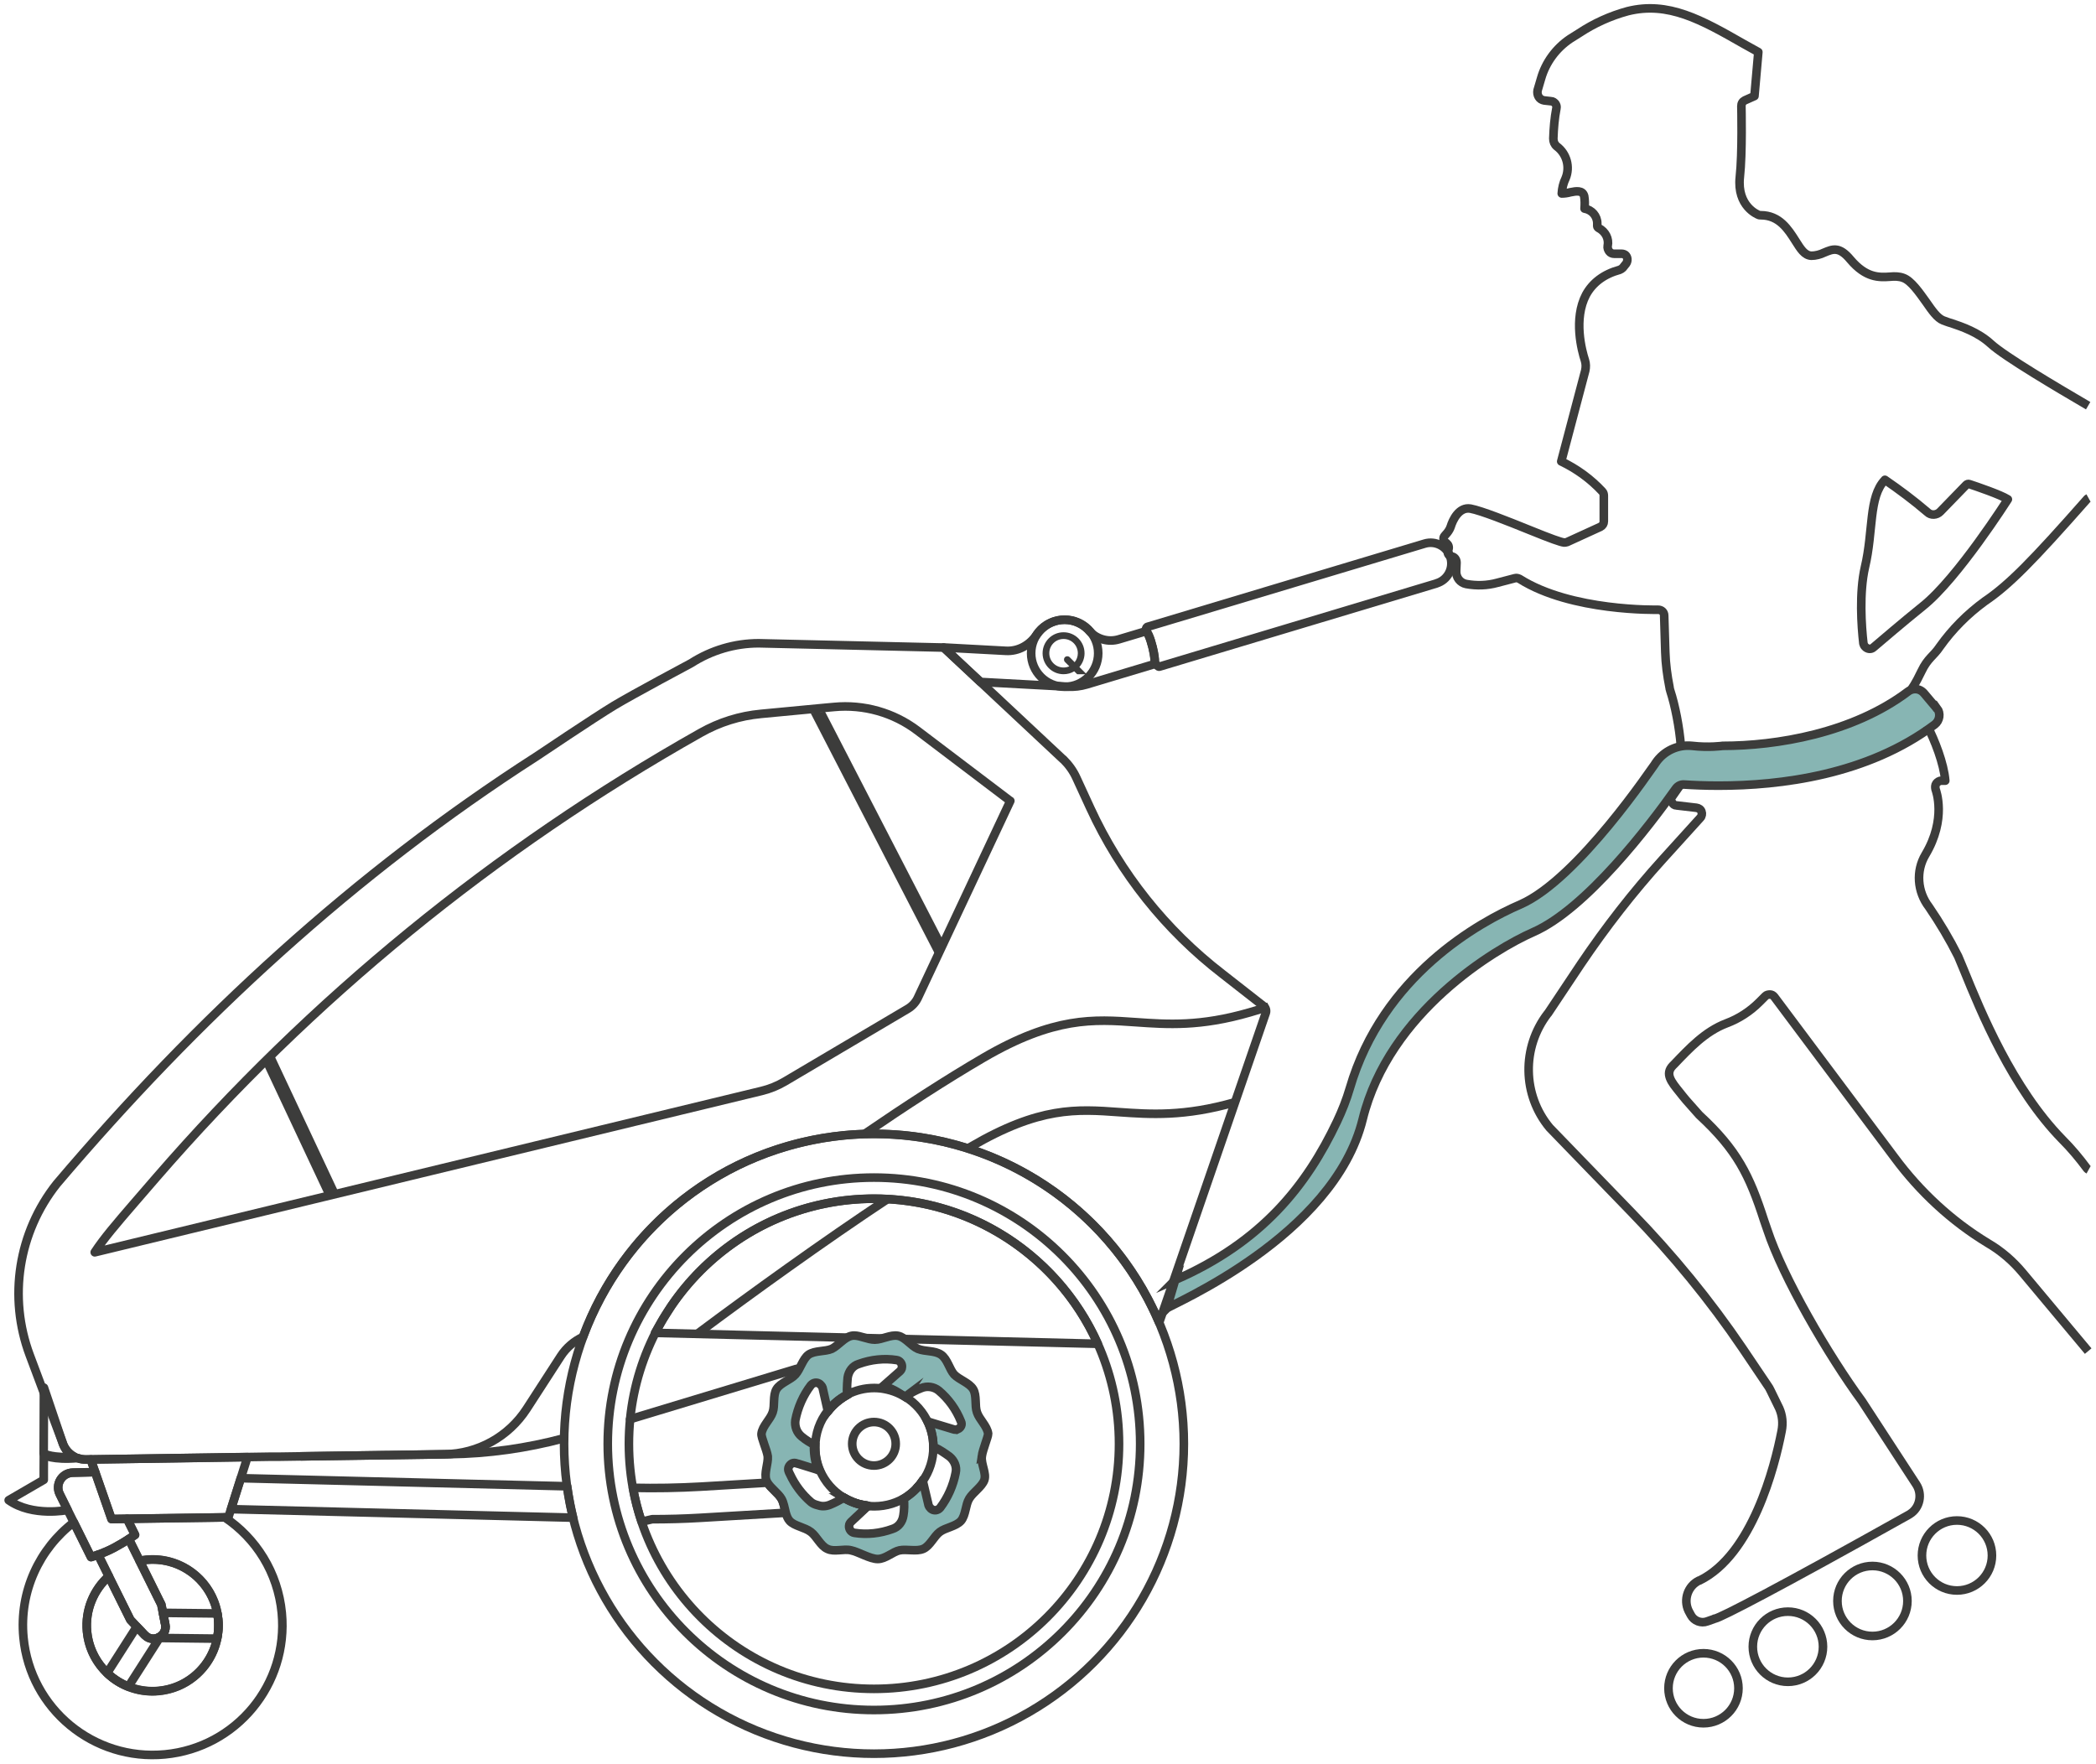 <?xml version="1.0" encoding="UTF-8"?><svg id="Ebene_1" xmlns="http://www.w3.org/2000/svg" viewBox="0 0 243.76 205.11"><defs><style>.cls-1,.cls-2,.cls-3,.cls-4,.cls-5,.cls-6{stroke:#3c3c3b;}.cls-1,.cls-3,.cls-5{stroke-linejoin:round;}.cls-1,.cls-5,.cls-6{fill:none;}.cls-2,.cls-3{fill:#87b5b3;}.cls-2,.cls-4,.cls-6{stroke-miterlimit:10;}.cls-7{fill:#3c3c3b;stroke-width:0px;}.cls-4{fill:#585857;}.cls-5{stroke-linecap:round;}</style></defs><path class="cls-2" d="m136.67,148.86c10.13-4.42,15.3-11.01,18.82-18.43.59-1.25,1.1-2.53,1.49-3.86,3.83-13.14,15.07-19.33,19.85-21.39,6.7-2.94,15.47-16.15,15.61-16.29l.12-.18c.94-1.38,2.56-2.14,4.22-1.97h0c1.95.23,3.57,0,3.57,0,6.2,0,15.1-1.44,21.57-6.33.23-.18.54-.27.81-.27.41,0,.77.18,1.04.5l1.45,1.72h0s0,.09.05,0c.45.59.32,1.45-.27,1.9-7.83,5.89-17.98,7.11-25.13,7.11-1.6,0-2.96-.06-4-.13-.39-.03-.75.15-.98.47-3.06,4.33-10.44,14-16.57,16.69-4.44,1.95-16.77,9.3-19.84,21.75-3.35,13.67-22.33,21.57-22.79,22.02l.98-3.31Z"/><path class="cls-7" d="m155.34,127.48s-.02.09-.04.13"/><path class="cls-1" d="m219.21,55.8c1.72,1.18,3.35,2.4,4.94,3.76.41.41,1.09.36,1.49-.05l3.03-3.12c.09-.09.23-.14.36-.09.81.27,3.62,1.22,4.48,1.77,0,0-5.84,9.19-9.87,12.41-2.58,2.08-4.62,3.85-5.75,4.8-.27.27-.72.23-1-.09-.09-.09-.14-.23-.18-.36-.23-1.99-.5-5.89.18-8.87,1-4.21.41-8.15,2.31-10.14Z"/><circle class="cls-1" cx="198.11" cy="196.34" r="4.07"/><circle class="cls-1" cx="207.93" cy="191.51" r="4.08"/><circle class="cls-1" cx="217.76" cy="186.19" r="4.07"/><circle class="cls-1" cx="227.59" cy="180.9" r="4.07"/><path class="cls-1" d="m224.12,84.38c.89,1.71,1.94,4.39,2.11,6.41h-.45c-.23,0-.45.14-.59.32s-.14.45-.09.68c.05.14,1.31,3.44-1.18,7.61-1.13,1.9-.95,4.3.41,6.07,1.27,1.86,2.4,3.76,3.4,5.75.18.45.41,1,.68,1.63,1.95,4.8,5.61,13.72,11.41,19.65,1.04,1.04,1.99,2.17,2.9,3.4.05.05.09.09.18.14"/><path class="cls-1" d="m242.89,57.92s-.09.05-.14.09c-6.38,7.24-9.1,10.01-11.91,11.91-2.04,1.49-3.8,3.26-5.25,5.3-.72,1.09-1.4,1.31-2.13,2.85s-1.16,2.07-1.16,2.07"/><path class="cls-1" d="m195.48,86.74c-.17-2.15-.67-4.7-1.23-6.41-.04-.09-.09-.36-.09-.41-.27-1.36-.45-2.72-.49-4.07l-.13-4.26c0-.41-.31-.68-.72-.68h0c-.09,0-10.07.23-16.09-3.58-.18-.09-.36-.14-.54-.09l-2.07.54c-1.17.32-2.38.36-3.6.14-.72-.14-1.21-.77-1.17-1.54l.04-.95c0-.36-.22-.68-.58-.72-.13,0-.27-.09-.36-.23-.09-.14-.09-.27-.04-.41l.04-.18c.09-.27,0-.54-.22-.72l-.18-.14c-.22-.18-.22-.54-.04-.72l.31-.36c.18-.23.31-.45.4-.72.22-.72.94-2.31,2.29-2.08,1.26.23,4.41,1.49,6.88,2.49,2.56,1.04,3.6,1.4,4,1.45.13,0,.22,0,.36-.05l3.87-1.77c.27-.14.4-.36.4-.63v-2.99c0-.18-.04-.36-.18-.5-1.35-1.45-2.97-2.63-4.77-3.49l2.79-10.55c.09-.41.09-.81-.04-1.22-.36-1.09-1.35-4.8.13-7.61.76-1.4,2.07-2.4,3.91-2.9.13-.05.27-.14.36-.23l.4-.5c.22-.32.18-.77-.09-1-.13-.09-.27-.14-.45-.14h-.85c-.22,0-.45-.09-.58-.27s-.22-.41-.18-.63c.18-.86-.27-1.68-1.03-2.08-.09-.05-.18-.14-.18-.23v-.32c0-.86-.63-1.58-1.48-1.72.04-.5.04-1-.04-1.45-.18-.72-.94-.59-1.62-.45-.31.09-.67.14-.99.14.04-.63.18-1.22.45-1.77.54-1.31.13-2.85-1.03-3.71-.27-.23-.4-.54-.4-.91.04-1.18.13-2.35.36-3.53.04-.18,0-.36-.13-.54-.13-.14-.27-.27-.49-.27l-.81-.09c-.27-.05-.49-.18-.63-.41s-.18-.5-.13-.77l.4-1.36c.54-1.9,1.75-3.53,3.37-4.62l1.08-.68c1.71-1.13,3.6-1.99,5.62-2.54,4.72-1.18,8.59,1,13.49,3.8l1.71.95-.45,5.12-1.12.5c-.27.14-.4.36-.4.68,0,.05.13,5.43-.18,8.24-.36,3.4,2.07,4.35,2.16,4.39.09.05.18.05.27.05,2.16,0,3.19,1.63,4.05,2.99.58.91,1.03,1.68,1.84,1.72.49,0,1.03-.14,1.48-.36.99-.41,1.75-.77,3.06.81,1.8,2.13,3.33,2.08,4.59,1.99.54-.05,1.08-.05,1.57.14.9.32,1.84,1.68,2.65,2.81.72,1.04,1.3,1.86,1.98,2.13.27.09.58.23.94.32,1.21.41,3.1,1.04,4.59,2.4,1.62,1.49,7.78,5.12,11.33,7.2"/><path class="cls-1" d="m242.85,157.13l-7.61-9.1c-1.13-1.36-2.49-2.54-4.03-3.44-4.26-2.58-7.92-5.98-10.87-9.96l-13.99-18.7c-.14-.18-.32-.27-.5-.27-.23,0-.41.05-.54.18l-.68.68c-1.09,1.09-2.4,1.95-3.85,2.49-2.49.95-4.3,2.9-6.07,4.75l-.18.18c-.91.95-.18,1.86.81,3.08.23.27.45.59.77.95l1.49,1.68.05.05c4.35,4.03,5.8,6.93,7.52,12.27l.36,1.04c1.81,5.52,7.11,14.62,11,19.92l6.34,9.73c.72,1.13.41,2.67-.72,3.4-.05.05-.09.05-.14.09-15.44,8.65-21.78,11.91-22.55,12.09-.05,0-.09,0-.14.05l-.77.27c-.72.27-1.54-.05-1.9-.72l-.27-.5c-.63-1.31-.09-2.9,1.22-3.53h.05c6.11-2.99,8.74-13.18,9.55-17.39.18-.91.09-1.81-.27-2.63l-1.04-2.13c-.09-.18-.18-.36-.32-.54l-2.9-4.3c-3.8-5.61-8.15-10.91-12.9-15.8l-9.55-9.87c-3.17-3.8-3.26-9.33-.23-13.27l.05-.05,3.8-5.7c2.9-4.3,6.07-8.38,9.55-12.22l4.35-4.8c.18-.18.23-.5.14-.72-.09-.27-.32-.41-.59-.45l-2.31-.27c-.23,0-.41-.14-.5-.32-.14-.18-.18-.41-.09-.59l.99-1.42"/><path class="cls-1" d="m26.09,176.47l-11.32.16.93,1.87s-.27.19-.72.48l1.26,2.53c.26-.05.52-.09.78-.12,4.21-.4,7.95,2.69,8.35,6.9.4,4.21-2.69,7.95-6.9,8.35-4.21.4-7.95-2.69-8.35-6.9-.24-2.52.78-4.87,2.53-6.44l-1.24-2.5s0,0,0,0c-.49.18-.83.28-.83.28l-2-4.04c-3.99,3.06-6.36,8.03-5.85,13.4.79,8.29,8.15,14.38,16.45,13.59,8.29-.79,14.38-8.15,13.59-16.45-.45-4.71-3.01-8.7-6.66-11.13Z"/><polygon class="cls-7" points="109.91 109.81 95.95 82.76 94.27 82.92 109.07 111.6 109.91 109.81"/><path class="cls-7" d="m39.42,138.77l-7.63-16.25c-.4.39-.79.78-1.18,1.17l7.26,15.46,1.55-.38Z"/><path class="cls-1" d="m167.07,67.84c1.28-.38,2-1.73,1.62-3h0c-.38-1.28-1.73-2-3-1.62l-32.27,9.69c-.11.04-.17.23-.17.53,0,0,0-.01.01-.01.17-.04.53.78.79,1.84.19.76.28,1.42.25,1.76.21.34.4.54.54.5l32.23-9.68Z"/><polygon class="cls-1" points="28.78 169.46 10.55 169.73 12.97 176.66 26.56 176.46 28.78 169.46"/><path class="cls-1" d="m12.97,176.66l-1.9-5.46-2.61.06c-1.27.03-2.08,1.37-1.51,2.5l3.64,7.33s1.46-.44,2.69-1.1c1.4-.75,2.43-1.49,2.43-1.49l-.93-1.87-1.8.03Z"/><path class="cls-1" d="m18.75,186.59l-3.77-7.6c-.43.28-1.03.64-1.71,1.01-.64.34-1.34.63-1.86.82l3.75,7.56,1.67,1.77c.96,1.02,2.66.14,2.39-1.23l-.46-2.32Z"/><path class="cls-1" d="m24.89,186.26c-1.21-3.12-4.38-5.19-7.87-4.85-.27.03-.53.06-.78.12l2.52,5.07.46,2.32c.27,1.38-1.42,2.25-2.39,1.23l-1.67-1.77-2.51-5.06c-1.75,1.57-2.77,3.92-2.53,6.44.16,1.69.86,3.2,1.91,4.38,1.23,1.38,2.94,2.3,4.84,2.51.52.06,1.06.07,1.6.01,1.56-.15,2.96-.75,4.09-1.67,1.01-.82,1.8-1.89,2.29-3.1.45-1.1.64-2.33.52-3.59-.07-.72-.23-1.41-.48-2.05Z"/><path class="cls-1" d="m10.55,169.73l.52,1.48-2.61.06c-1.27.03-2.08,1.37-1.51,2.5l.91,1.84s-4.08.83-6.85-1.14l4.08-2.37v-1.22s.01-1.68.01-1.68c0,0,.98.63,3.96.37.3.11.63.16.96.16h.55Z"/><path class="cls-1" d="m7.29,167.82l-2.18-6.44-.03,7.65c.14.08,1.09.55,3.57.39-.63-.33-1.12-.89-1.36-1.59Z"/><path class="cls-6" d="m112.58,133.56c.11-.06.22-.13.33-.2,8.01-4.68,12.29-4.38,17.25-4.02,3.56.25,7.58.54,13.48-1.16"/><path class="cls-1" d="m28.01,171.9l-1.14,3.61,39.78.99c-.29-1.19-.52-2.41-.69-3.65l-37.94-.94Z"/><path class="cls-4" d="m81.14,155.09c6.13-4.58,14.75-10.8,22.15-15.69"/><circle class="cls-1" cx="101.64" cy="167.91" r="36.04"/><circle class="cls-1" cx="101.64" cy="167.91" r="30.96"/><circle class="cls-1" cx="101.64" cy="167.91" r="28.5"/><circle class="cls-1" cx="101.64" cy="167.91" r="2.53"/><path class="cls-1" d="m78.07,151.88c4.61-6.77,12.08-11.51,20.87-12.35,12.5-1.19,23.88,5.89,28.73,16.75l-51.49-1.27.92-1.6.98-1.54Z"/><path class="cls-6" d="m147.19,117.42l-.09-.21-1.77.53c-5.74,1.66-9.53,1.4-13.21,1.14-4.9-.35-9.52-.67-17.77,4.15-4.33,2.53-9.09,5.62-13.84,8.87"/><path class="cls-1" d="m65.61,167.26c-4.36,1.17-8.85,1.8-13.36,1.86l-17.29.25"/><line class="cls-5" x1="92.61" y1="159.2" x2="73.28" y2="165.05"/><path class="cls-1" d="m11.02,145.63c1.04-1.59,2.52-3.32,4.53-5.65l2.61-3.02c18.03-20.81,39.34-38.22,63.33-51.74,2.18-1.23,4.54-1.97,7.02-2.2l7.38-.7,1.1-.1c3.47-.33,6.94.65,9.72,2.76l10.74,8.14.05.02-10.77,22.93c-.25.52-.65.95-1.15,1.25l-14.31,8.46c-.85.5-1.76.87-2.72,1.1l-77.53,18.76h0Z"/><path class="cls-1" d="m114.04,79.31l10.14.55h0c.74.04,1.49-.05,2.2-.26l7.82-2.35c.17-.05.09-.94-.17-1.99-.26-1.06-.62-1.88-.79-1.84h0s-3.11.93-3.11.93c-1.22.37-2.54,0-3.4-.92l-.23-.25c-.81-.78-1.95-1.21-3.12-1.08-1.19.13-2.2.79-2.82,1.71-.8,1.21-2.13,1.96-3.58,1.88l-7.24-.39,4.29,4.01Z"/><path class="cls-1" d="m123.65,88.3c.64.63,1.17,1.36,1.54,2.18l1.61,3.5c3.49,7.58,8.76,14.19,15.36,19.28l4.82,3.77c.23.18.32.49.23.77l-12.4,36.01c-5.98-14.08-20.55-23.31-36.59-21.78-14.26,1.36-25.78,10.85-30.42,23.45-1.03.48-1.93,1.24-2.57,2.22l-3.98,6.15c-2.1,3.24-5.68,5.22-9.54,5.28l-6.68.1h-.37s-12.27.18-12.27.18h-1.01s-19.51.3-19.51.3l-1.87.03c-1.22.02-2.32-.76-2.71-1.92l-3.83-10.22c-2.52-6.73-1.33-14.29,3.14-19.92h0c16.25-19.16,34.62-36.12,55.76-49.69,0,0,6.75-4.54,9.07-5.94,2.19-1.32,8.96-4.93,8.96-4.93,2.34-1.5,5.07-2.31,7.85-2.31l21.51.5,13.89,13Z"/><path class="cls-1" d="m25.37,188.3c-.02-.22-.05-.44-.09-.66l-6.33-.07.26,1.33c.15.77-.31,1.38-.92,1.59l6.96.08c.15-.73.2-1.5.12-2.28Z"/><path class="cls-1" d="m16.82,190.14l-.91-.97-3.45,5.4c.71.68,1.55,1.22,2.47,1.58l3.74-5.85c-.52.38-1.3.41-1.84-.17Z"/><path class="cls-1" d="m91.38,175.93l-9.97.59c-1.85.11-3.71.16-5.56.16l-1.23.29c-.43-1.27-.77-2.59-1.01-3.94,2.64.06,5.29.01,7.93-.14l7.72-.46c.39.65,1.22,1.2,1.61,1.85.27.45.36,1.08.51,1.65Z"/><path class="cls-2" d="m96.27,164.08v.06c.63-.79,1.36-1.41,2.26-1.92v-.02c-.88.45-1.66,1.1-2.26,1.88Zm4.38,11c-.9-.14-1.75-.46-2.52-.92-.01,0-.01,0-.02,0,.76.47,1.62.79,2.54.92v.3s.29-.26.29-.26h.01c-.1-.02-.2-.03-.3-.05Zm6.66-2.89c-.21.32-.45.62-.72.9.27-.25.51-.54.73-.86v-.04Z"/><path class="cls-2" d="m114.18,169.38c.12-.85.74-2.26.74-2.65-.12-.9-1.02-1.63-1.3-2.48-.28-.79,0-1.97-.45-2.7-.45-.73-1.58-1.07-2.2-1.69-.56-.62-.78-1.8-1.52-2.31-.73-.51-1.85-.34-2.7-.68-.79-.34-1.46-1.35-2.31-1.52-.84-.17-1.86.45-2.7.45-.79,0-1.68-.48-2.41-.48-.1,0-.2.01-.29.03-.85.17-1.53,1.13-2.31,1.52-.79.34-1.97.17-2.71.68-.67.51-.95,1.69-1.52,2.31-.56.62-1.74.96-2.19,1.69-.45.73-.17,1.91-.45,2.7-.29.85-1.19,1.58-1.3,2.48-.06.45.62,1.86.73,2.65.06.84-.45,1.97-.17,2.76.04.1.08.19.14.29.39.65,1.22,1.2,1.61,1.85.27.45.36,1.08.51,1.65.1.36.23.7.45.94.56.62,1.74.73,2.47,1.29.68.51,1.13,1.63,1.92,1.97.79.4,1.91-.05,2.76.17.84.17,2.2,1.01,3.1,1.01s1.74-.84,2.53-1.01c.85-.17,1.97.17,2.76-.17.79-.34,1.24-1.46,1.92-1.97.67-.51,1.85-.62,2.47-1.29.57-.68.51-1.86.96-2.59.45-.74,1.46-1.36,1.75-2.14.28-.79-.4-1.86-.29-2.76Zm-2.81-3.16c-.17.06-.34.06-.51,0l-2.98-.9c.04.08.07.15.1.23.09.21.18.43.25.66.08.23.14.46.18.69.07.29.11.59.12.89.01.15.02.31.02.46.06,0,.06.06.12.06.62.28,1.18.67,1.74,1.07.56.45.9,1.18.73,1.91-.28,1.46-.9,2.87-1.8,4.06-.28.33-.73.39-1.07.11-.11-.11-.22-.23-.28-.4l-.67-2.83c-.22.32-.46.61-.73.86-.09.1-.18.19-.27.27-.12.12-.24.23-.36.32-.14.12-.29.23-.44.33-.13.1-.26.19-.4.27.05.67.05,1.35-.06,1.97-.11.73-.56,1.35-1.29,1.57-1.41.51-2.93.68-4.4.45-.39-.05-.67-.45-.62-.84,0-.17.12-.34.23-.45l.58-.55h.01l1.09-1.04v-.25s-.01-.05-.01-.05c-.92-.13-1.78-.45-2.54-.92-.49.34-1.06.61-1.61.84-.25.1-.51.15-.77.15-.24,0-.48-.05-.7-.13-.26-.07-.5-.17-.71-.34-1.03-.88-1.87-2-2.44-3.23-.06-.1-.1-.21-.15-.32-.17-.4.06-.79.4-.96.17-.06.34-.06.5,0l.1.03s.04,0,.06.01l2.38.74c-.34-.79-.51-1.68-.51-2.64,0,.94.21,1.84.55,2.66l.11.03c-.34-.79-.51-1.69-.51-2.65v-.28c-.56-.28-1.12-.62-1.58-1.01-.56-.45-.84-1.19-.73-1.92.28-1.46.9-2.87,1.8-4.05.29-.34.74-.4,1.07-.12.12.12.23.23.29.4l.61,2.7c.6-.78,1.38-1.43,2.26-1.88-.02-.19-.03-.39-.03-.58,0-.47.04-.95.08-1.42.12-.74.57-1.36,1.3-1.58,1.41-.51,2.93-.68,4.39-.45.4.05.68.45.62.84,0,.17-.11.34-.22.45l-2.02,1.78c1.01.11,1.78.69,2.61,1.21l.08-.06s-.02.03,0,0c.57-.39,1.19-.73,1.81-.96.67-.28,1.46-.16,2.02.29,1.13.95,2.03,2.19,2.59,3.6.17.34,0,.73-.39.9Z"/><path class="cls-1" d="m108.55,168.25v.06c0,1.45-.46,2.81-1.23,3.92v-.04c-.22.32-.46.62-.73.9-.09.1-.18.19-.27.27-.12.12-.65.55-.8.65-1.09.74-2.42,1.17-3.84,1.17-.25,0-.5-.01-.74-.05h.01c-.1-.02-.2-.03-.3-.05-.9-.14-1.75-.46-2.52-.92-.01,0-.01,0-.02,0-1.21-.73-2.17-1.83-2.74-3.14-.35-.82-.55-1.72-.56-2.67v-.05c0-1.6.54-3.06,1.46-4.23v.06c.63-.79,1.36-1.41,2.26-1.92v-.02c.94-.49,2.01-.77,3.15-.77.27,0,.54.02.8.05.41.06.93.16,1.49.36.52.19.95.41,1.29.61h.01c1.19.73,2.14,1.81,2.71,3.1.09.21.18.43.25.66.07.22.13.45.18.69.06.29.1.59.12.89.01.15.02.31.02.46Z"/><path class="cls-3" d="m98.53,162.22c-.9.51-1.63,1.13-2.25,1.92v-.06c.59-.78,1.37-1.43,2.25-1.88v.02Z"/><path class="cls-3" d="m100.65,175.08c.1.02.2.03.3.04h-.01c-.1.01-.2,0-.29-.03-.92-.13-1.78-.45-2.54-.92,0,0,0,0,.02,0,.77.46,1.62.78,2.52.92Z"/><path class="cls-3" d="m107.32,172.23c-.22.32-.46.61-.73.86.27-.28.51-.58.72-.9v.04Z"/><circle class="cls-6" cx="123.82" cy="75.97" r="3.9"/><path class="cls-7" d="m126.13,75.97c0-1.35-1.09-2.44-2.44-2.44s-2.44,1.09-2.44,2.44,1.09,2.44,2.44,2.44c.45,0,.88-.12,1.24-.34l.34.34h1.1l-.84-.84c.37-.43.6-.99.6-1.6Zm-2.44,1.66c-.91,0-1.66-.74-1.66-1.66s.74-1.66,1.66-1.66,1.66.74,1.66,1.66c0,.39-.14.76-.37,1.04l-.58-.58c-.15-.15-.4-.15-.55,0-.15.15-.15.4,0,.55l.51.51c-.2.09-.43.14-.67.14Z"/></svg>